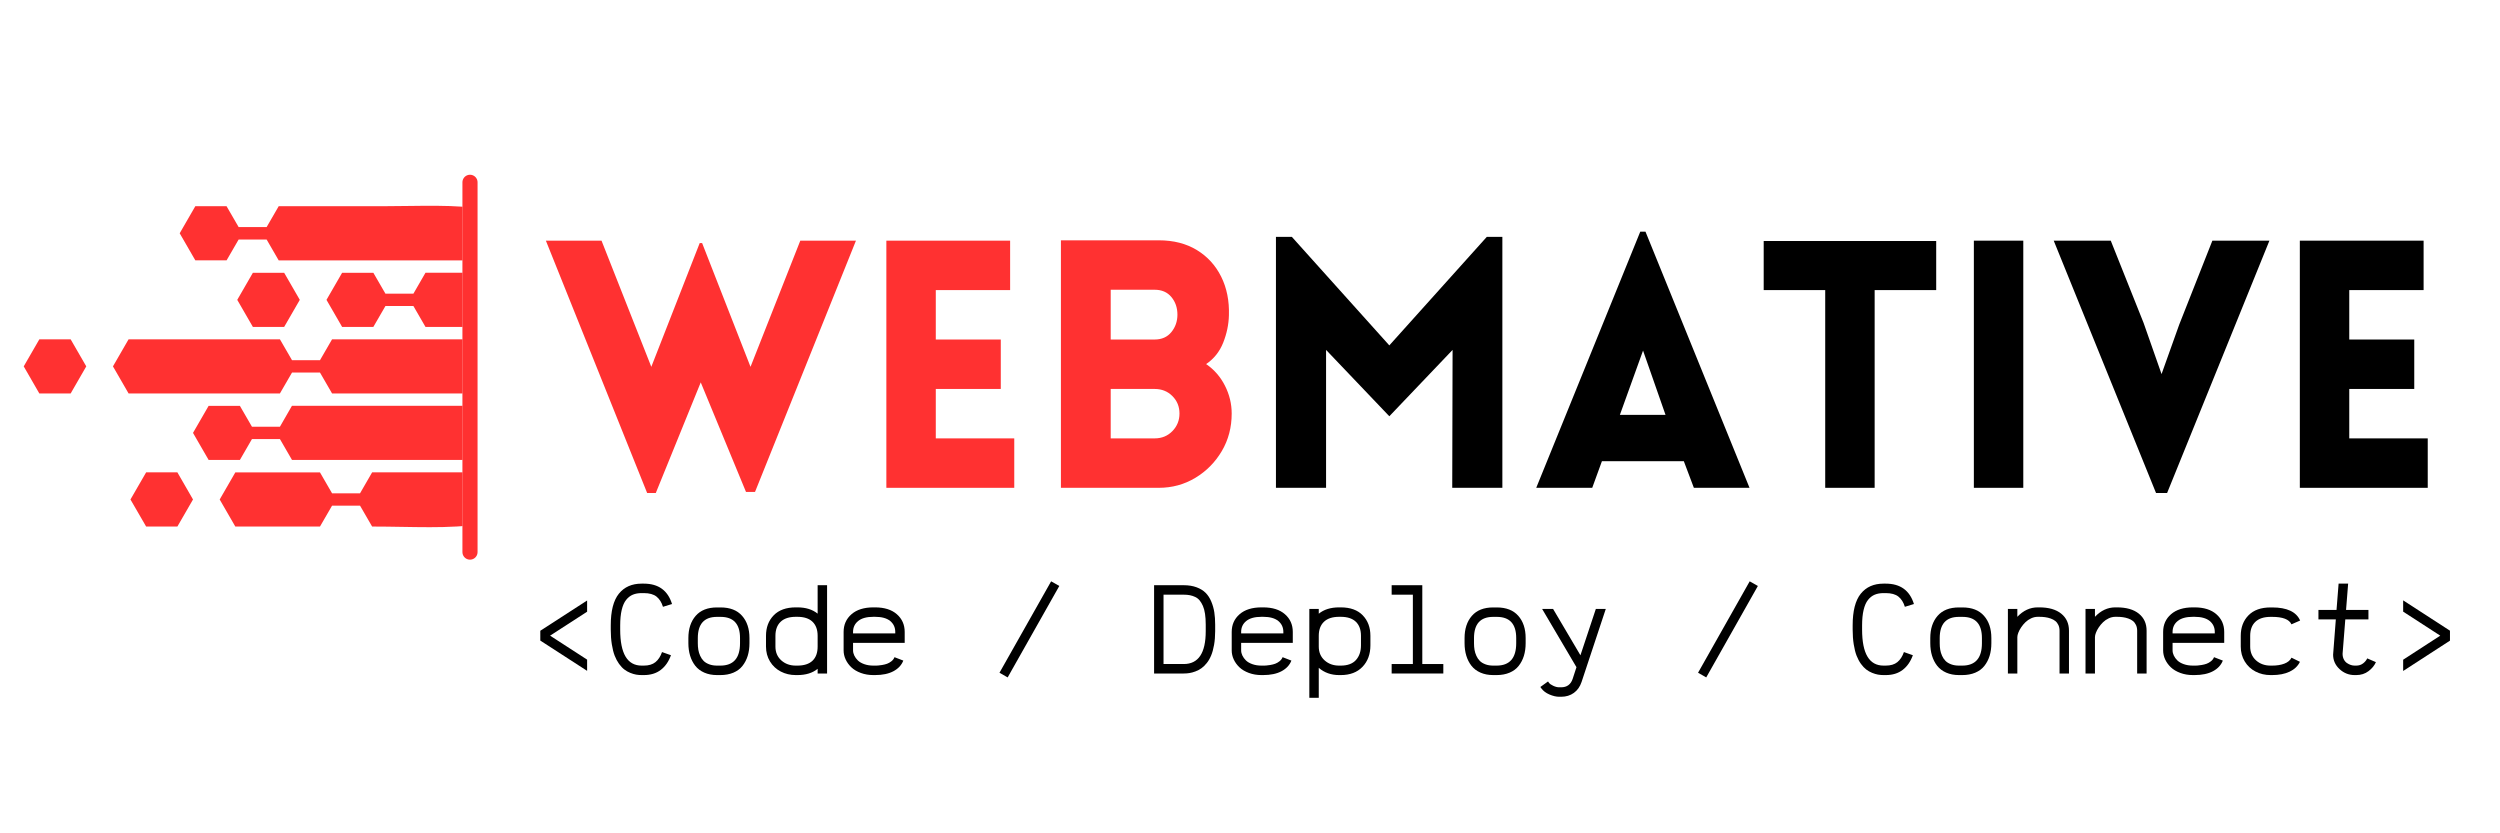 <svg xmlns="http://www.w3.org/2000/svg" xmlns:xlink="http://www.w3.org/1999/xlink" width="1650" zoomAndPan="magnify" viewBox="0 0 1237.5 412.5" height="550" preserveAspectRatio="xMidYMid meet" version="1.0"><defs><g/><clipPath id="5a3df76c6a"><path d="M 55 167 L 228.973 167 L 228.973 195 L 55 195 Z M 55 167 " clip-rule="nonzero"/></clipPath><clipPath id="081ada780a"><path d="M 88 101 L 228.973 101 L 228.973 129 L 88 129 Z M 88 101 " clip-rule="nonzero"/></clipPath><clipPath id="7d5eb4bdfc"><path d="M 161 135 L 228.973 135 L 228.973 162 L 161 162 Z M 161 135 " clip-rule="nonzero"/></clipPath><clipPath id="cd6075d35e"><path d="M 11.734 167 L 43 167 L 43 195 L 11.734 195 Z M 11.734 167 " clip-rule="nonzero"/></clipPath><clipPath id="33616ce353"><path d="M 95 200 L 228.973 200 L 228.973 228 L 95 228 Z M 95 200 " clip-rule="nonzero"/></clipPath><clipPath id="e7dbb32d1b"><path d="M 108 233 L 228.973 233 L 228.973 261 L 108 261 Z M 108 233 " clip-rule="nonzero"/></clipPath></defs><g clip-path="url(#5a3df76c6a)"><path fill="#ff3131" d="M 304.406 167.961 L 164.371 167.961 L 158.395 178.301 L 144.547 178.301 L 138.566 167.961 C 133.41 167.961 68.801 167.961 63.645 167.961 L 55.914 181.355 L 63.645 194.75 C 68.801 194.75 133.41 194.75 138.566 194.75 L 144.547 184.414 L 158.395 184.414 L 164.371 194.75 L 304.406 194.75 C 305.949 185.902 305.949 176.84 304.406 167.961 Z M 304.406 167.961 " fill-opacity="1" fill-rule="nonzero"/></g><g clip-path="url(#081ada780a)"><path fill="#ff3131" d="M 112.148 128.895 L 118.129 118.555 L 131.977 118.555 L 137.957 128.895 L 285.59 128.895 C 257.844 97.613 226.723 102.078 189.195 102.078 L 137.957 102.078 L 131.977 112.414 L 118.129 112.414 L 112.148 102.078 L 96.68 102.078 L 88.949 115.473 L 96.68 128.867 L 112.148 128.867 Z M 112.148 128.895 " fill-opacity="1" fill-rule="nonzero"/></g><g clip-path="url(#7d5eb4bdfc)"><path fill="#ff3131" d="M 204.637 145.371 L 190.789 145.371 L 184.809 135.031 L 169.344 135.031 L 161.609 148.426 L 169.344 161.82 L 184.809 161.82 L 190.789 151.484 L 204.637 151.484 L 210.617 161.82 L 303.105 161.82 C 300.605 152.043 296.273 142.98 290.508 135.008 L 210.617 135.008 Z M 204.637 145.371 " fill-opacity="1" fill-rule="nonzero"/></g><g clip-path="url(#cd6075d35e)"><path fill="#ff3131" d="M 19.477 167.961 L 11.742 181.355 L 19.477 194.777 L 34.969 194.777 L 42.703 181.355 L 34.969 167.961 Z M 19.477 167.961 " fill-opacity="1" fill-rule="nonzero"/></g><path fill="#ff3131" d="M 117.438 148.426 L 125.172 161.82 L 140.664 161.82 L 148.398 148.426 L 140.664 135.031 L 125.172 135.031 Z M 117.438 148.426 " fill-opacity="1" fill-rule="nonzero"/><path fill="#ff3131" d="M 72.336 233.82 L 64.578 247.242 L 72.336 260.637 L 87.805 260.637 L 95.539 247.242 L 87.805 233.82 Z M 72.336 233.82 " fill-opacity="1" fill-rule="nonzero"/><g clip-path="url(#33616ce353)"><path fill="#ff3131" d="M 138.566 211.23 L 124.719 211.23 L 118.738 200.891 L 103.273 200.891 L 95.539 214.285 L 103.273 227.68 L 118.738 227.68 L 124.719 217.34 L 138.566 217.34 L 144.547 227.68 L 290.48 227.68 C 296.246 219.707 300.578 210.645 303.078 200.863 C 254.629 200.863 192.969 200.863 144.52 200.863 Z M 138.566 211.23 " fill-opacity="1" fill-rule="nonzero"/></g><g clip-path="url(#e7dbb32d1b)"><path fill="#ff3131" d="M 178.219 244.184 L 164.371 244.184 L 158.395 233.848 C 144.441 233.848 130.461 233.848 116.48 233.848 L 108.746 247.242 L 116.48 260.637 C 130.461 260.637 144.414 260.637 158.395 260.637 L 164.371 250.297 L 178.219 250.297 L 184.199 260.637 C 223.824 260.637 257.125 265.926 285.59 233.82 L 184.199 233.82 Z M 178.219 244.184 " fill-opacity="1" fill-rule="nonzero"/></g><g fill="#ff3131" fill-opacity="1"><g transform="translate(269.179, 241.47)"><g><path d="M 51.156 2.562 L 1.031 -122.344 L 28.578 -122.344 L 53.219 -59.891 L 77.172 -121.141 L 78.375 -121.141 L 102.328 -59.891 L 126.969 -122.344 L 154.516 -122.344 L 104.547 2.047 L 100.094 2.047 L 77.688 -52.188 L 55.438 2.562 Z M 51.156 2.562 "/></g></g></g><g fill="#ff3131" fill-opacity="1"><g transform="translate(425.059, 241.47)"><g><path d="M 77 0 L 13.688 0 L 13.688 -122.344 L 74.953 -122.344 L 74.953 -97.875 L 38.156 -97.875 L 38.156 -73.406 L 70.328 -73.406 L 70.328 -48.938 L 38.156 -48.938 L 38.156 -24.469 L 77 -24.469 Z M 77 0 "/></g></g></g><g fill="#ff3131" fill-opacity="1"><g transform="translate(511.469, 241.47)"><g><path d="M 13.688 0 L 13.688 -122.516 L 62.109 -122.516 C 69.41 -122.516 75.688 -120.914 80.938 -117.719 C 86.188 -114.531 90.207 -110.141 93 -104.547 C 95.789 -98.953 97.07 -92.566 96.844 -85.391 C 96.727 -80.828 95.785 -76.316 94.016 -71.859 C 92.254 -67.41 89.438 -63.875 85.562 -61.25 C 89.551 -58.52 92.656 -54.957 94.875 -50.562 C 97.102 -46.164 98.219 -41.57 98.219 -36.781 C 98.219 -29.938 96.594 -23.75 93.344 -18.219 C 90.094 -12.688 85.727 -8.266 80.25 -4.953 C 74.77 -1.648 68.723 0 62.109 0 Z M 38.328 -98.047 L 38.328 -73.406 L 60.062 -73.406 C 63.594 -73.406 66.359 -74.629 68.359 -77.078 C 70.359 -79.535 71.359 -82.414 71.359 -85.719 C 71.359 -89.145 70.359 -92.055 68.359 -94.453 C 66.359 -96.848 63.594 -98.047 60.062 -98.047 Z M 38.328 -48.938 L 38.328 -24.469 L 60.062 -24.469 C 63.594 -24.469 66.523 -25.664 68.859 -28.062 C 71.203 -30.457 72.375 -33.363 72.375 -36.781 C 72.375 -40.207 71.203 -43.086 68.859 -45.422 C 66.523 -47.766 63.594 -48.938 60.062 -48.938 Z M 38.328 -48.938 "/></g></g></g><g fill="#000000" fill-opacity="1"><g transform="translate(617.904, 241.47)"><g><path d="M 69.812 -70.5 L 118.062 -124.219 L 125.766 -124.219 L 125.766 0 L 100.953 0 L 101.125 -68.266 L 69.812 -35.422 L 38.5 -68.266 L 38.5 0 L 13.688 0 L 13.688 -124.219 L 21.562 -124.219 Z M 69.812 -70.5 "/></g></g></g><g fill="#000000" fill-opacity="1"><g transform="translate(757.7, 241.47)"><g><path d="M 2.734 0 L 54.234 -126.797 L 56.812 -126.797 L 108.312 0 L 80.766 0 L 75.797 -13.172 L 35.25 -13.172 L 30.453 0 Z M 44.141 -36.109 L 66.734 -36.109 L 55.609 -67.938 Z M 44.141 -36.109 "/></g></g></g><g fill="#000000" fill-opacity="1"><g transform="translate(869.606, 241.47)"><g><path d="M 58.344 0 L 33.875 0 L 33.875 -97.875 L 3.422 -97.875 L 3.422 -122.172 L 88.812 -122.172 L 88.812 -97.875 L 58.344 -97.875 Z M 58.344 0 "/></g></g></g><g fill="#000000" fill-opacity="1"><g transform="translate(963.373, 241.47)"><g><path d="M 38.156 0 L 13.688 0 L 13.688 -122.344 L 38.156 -122.344 Z M 38.156 0 "/></g></g></g><g fill="#000000" fill-opacity="1"><g transform="translate(1015.562, 241.47)"><g><path d="M 51.672 2.562 L 1.031 -122.344 L 29.266 -122.344 L 45.516 -81.625 L 54.406 -56.297 L 63.141 -80.766 L 79.562 -122.344 L 107.797 -122.344 L 57.156 2.562 Z M 51.672 2.562 "/></g></g></g><g fill="#000000" fill-opacity="1"><g transform="translate(1124.729, 241.47)"><g><path d="M 77 0 L 13.688 0 L 13.688 -122.344 L 74.953 -122.344 L 74.953 -97.875 L 38.156 -97.875 L 38.156 -73.406 L 70.328 -73.406 L 70.328 -48.938 L 38.156 -48.938 L 38.156 -24.469 L 77 -24.469 Z M 77 0 "/></g></g></g><g fill="#000000" fill-opacity="1"><g transform="translate(259.842, 333.383)"><g><path d="M 7.609 -21.156 L 30.781 -36.141 L 30.781 -30.594 L 12.453 -18.734 L 30.781 -6.859 L 30.781 -1.312 L 7.609 -16.297 Z M 7.609 -21.156 "/></g></g></g><g fill="#000000" fill-opacity="1"><g transform="translate(298.263, 333.383)"><g><path d="M 20.406 0.781 L 19.375 0.781 C 18.426 0.781 17.504 0.703 16.609 0.547 C 15.711 0.391 14.738 0.098 13.688 -0.328 C 12.633 -0.754 11.66 -1.312 10.766 -2 C 9.867 -2.688 9 -3.613 8.156 -4.781 C 7.312 -5.957 6.594 -7.305 6 -8.828 C 5.414 -10.348 4.945 -12.211 4.594 -14.422 C 4.238 -16.629 4.062 -19.062 4.062 -21.719 L 4.062 -23.812 C 4.062 -30.945 5.398 -36.176 8.078 -39.5 C 10.766 -42.82 14.52 -44.484 19.344 -44.484 L 20.406 -44.484 C 27.656 -44.484 32.316 -41.117 34.391 -34.391 L 29.906 -33.016 C 29.238 -35.203 28.18 -36.879 26.734 -38.047 C 25.285 -39.211 23.176 -39.797 20.406 -39.797 L 19.344 -39.797 C 17.688 -39.797 16.234 -39.535 14.984 -39.016 C 13.734 -38.492 12.629 -37.633 11.672 -36.438 C 10.711 -35.238 9.984 -33.582 9.484 -31.469 C 8.984 -29.363 8.734 -26.812 8.734 -23.812 L 8.734 -21.719 C 8.734 -9.844 12.281 -3.906 19.375 -3.906 L 20.406 -3.906 C 22.844 -3.906 24.77 -4.477 26.188 -5.625 C 27.602 -6.781 28.688 -8.441 29.438 -10.609 L 33.859 -9.047 C 32.734 -5.91 31.051 -3.488 28.812 -1.781 C 26.582 -0.07 23.781 0.781 20.406 0.781 Z M 20.406 0.781 "/></g></g></g><g fill="#000000" fill-opacity="1"><g transform="translate(336.684, 333.383)"><g><path d="M 34.297 -17.547 L 34.297 -14.984 C 34.297 -12.691 34.004 -10.602 33.422 -8.719 C 32.836 -6.844 31.973 -5.188 30.828 -3.75 C 29.691 -2.312 28.191 -1.195 26.328 -0.406 C 24.461 0.383 22.312 0.781 19.875 0.781 L 18.297 0.781 C 15.898 0.781 13.781 0.375 11.938 -0.438 C 10.094 -1.25 8.602 -2.379 7.469 -3.828 C 6.344 -5.273 5.492 -6.938 4.922 -8.812 C 4.348 -10.695 4.062 -12.766 4.062 -15.016 L 4.062 -17.516 C 4.062 -22.086 5.266 -25.758 7.672 -28.531 C 10.086 -31.312 13.609 -32.703 18.234 -32.703 L 20 -32.703 C 24.664 -32.703 28.211 -31.32 30.641 -28.562 C 33.078 -25.812 34.297 -22.141 34.297 -17.547 Z M 20 -28.031 L 18.234 -28.031 C 11.898 -28.031 8.734 -24.523 8.734 -17.516 L 8.734 -15.016 C 8.734 -13.848 8.816 -12.758 8.984 -11.75 C 9.148 -10.738 9.457 -9.738 9.906 -8.75 C 10.352 -7.758 10.926 -6.914 11.625 -6.219 C 12.32 -5.531 13.238 -4.973 14.375 -4.547 C 15.508 -4.117 16.816 -3.906 18.297 -3.906 L 19.875 -3.906 C 26.375 -3.906 29.625 -7.598 29.625 -14.984 L 29.625 -17.547 C 29.625 -24.535 26.414 -28.031 20 -28.031 Z M 20 -28.031 "/></g></g></g><g fill="#000000" fill-opacity="1"><g transform="translate(375.106, 333.383)"><g><path d="M 8.734 -18.641 L 8.734 -13.328 C 8.734 -10.516 9.695 -8.238 11.625 -6.5 C 13.551 -4.77 15.953 -3.906 18.828 -3.906 L 19.594 -3.906 C 22.883 -3.906 25.379 -4.707 27.078 -6.312 C 28.773 -7.926 29.625 -10.266 29.625 -13.328 L 29.625 -18.641 C 29.625 -21.672 28.773 -24 27.078 -25.625 C 25.379 -27.25 22.883 -28.062 19.594 -28.062 L 18.828 -28.062 C 15.535 -28.062 13.031 -27.242 11.312 -25.609 C 9.594 -23.973 8.734 -21.648 8.734 -18.641 Z M 18.828 -32.734 L 19.594 -32.734 C 23.738 -32.734 27.082 -31.695 29.625 -29.625 L 29.625 -43.703 L 34.297 -43.703 L 34.297 0 L 29.625 0 L 29.625 -2.312 C 27.102 -0.25 23.758 0.781 19.594 0.781 L 18.828 0.781 C 16.098 0.781 13.613 0.195 11.375 -0.969 C 9.133 -2.133 7.352 -3.801 6.031 -5.969 C 4.719 -8.145 4.062 -10.598 4.062 -13.328 L 4.062 -18.641 C 4.062 -22.797 5.332 -26.18 7.875 -28.797 C 10.426 -31.422 14.078 -32.734 18.828 -32.734 Z M 18.828 -32.734 "/></g></g></g><g fill="#000000" fill-opacity="1"><g transform="translate(413.527, 333.383)"><g><path d="M 8.734 -15.172 L 8.734 -11.453 C 8.734 -10.598 8.938 -9.742 9.344 -8.891 C 9.75 -8.035 10.336 -7.227 11.109 -6.469 C 11.879 -5.719 12.938 -5.102 14.281 -4.625 C 15.625 -4.145 17.141 -3.906 18.828 -3.906 L 19.594 -3.906 C 20.07 -3.906 20.539 -3.914 21 -3.938 C 21.457 -3.957 22.156 -4.047 23.094 -4.203 C 24.031 -4.359 24.859 -4.566 25.578 -4.828 C 26.297 -5.086 27.016 -5.5 27.734 -6.062 C 28.453 -6.633 28.957 -7.305 29.25 -8.078 L 33.609 -6.391 C 32.734 -4.148 31.102 -2.395 28.719 -1.125 C 26.344 0.145 23.301 0.781 19.594 0.781 L 18.828 0.781 C 16.555 0.781 14.469 0.426 12.562 -0.281 C 10.656 -0.988 9.094 -1.922 7.875 -3.078 C 6.664 -4.234 5.727 -5.531 5.062 -6.969 C 4.395 -8.414 4.062 -9.91 4.062 -11.453 L 4.062 -20.562 C 4.062 -24.145 5.359 -27.066 7.953 -29.328 C 10.555 -31.598 14.18 -32.734 18.828 -32.734 L 19.594 -32.734 C 24.238 -32.734 27.848 -31.598 30.422 -29.328 C 33.004 -27.066 34.297 -24.145 34.297 -20.562 L 34.297 -15.172 Z M 29.625 -19.844 L 29.625 -20.562 C 29.625 -22.812 28.785 -24.625 27.109 -26 C 25.43 -27.375 22.926 -28.062 19.594 -28.062 L 18.828 -28.062 C 15.492 -28.062 12.977 -27.375 11.281 -26 C 9.582 -24.625 8.734 -22.812 8.734 -20.562 L 8.734 -19.844 Z M 29.625 -19.844 "/></g></g></g><g fill="#000000" fill-opacity="1"><g transform="translate(451.948, 333.383)"><g/></g></g><g fill="#000000" fill-opacity="1"><g transform="translate(490.37, 333.383)"><g><path d="M 29.938 -45.625 L 33.984 -43.328 L 8.422 1.938 L 4.375 -0.375 Z M 29.938 -45.625 "/></g></g></g><g fill="#000000" fill-opacity="1"><g transform="translate(528.791, 333.383)"><g/></g></g><g fill="#000000" fill-opacity="1"><g transform="translate(567.212, 333.383)"><g><path d="M 34.297 -24.188 L 34.297 -20.938 C 34.297 -18.469 34.113 -16.207 33.75 -14.156 C 33.383 -12.102 32.906 -10.363 32.312 -8.938 C 31.727 -7.508 31.004 -6.254 30.141 -5.172 C 29.273 -4.098 28.391 -3.238 27.484 -2.594 C 26.578 -1.945 25.594 -1.426 24.531 -1.031 C 23.469 -0.633 22.477 -0.363 21.562 -0.219 C 20.645 -0.07 19.703 0 18.734 0 L 4.062 0 L 4.062 -43.703 L 18.734 -43.703 C 21.141 -43.703 23.266 -43.359 25.109 -42.672 C 26.953 -41.984 28.445 -41.062 29.594 -39.906 C 30.738 -38.75 31.664 -37.316 32.375 -35.609 C 33.094 -33.898 33.594 -32.129 33.875 -30.297 C 34.156 -28.473 34.297 -26.438 34.297 -24.188 Z M 18.734 -39.016 L 8.734 -39.016 L 8.734 -4.688 L 18.734 -4.688 C 25.992 -4.688 29.625 -10.102 29.625 -20.938 L 29.625 -24.188 C 29.625 -26.188 29.508 -27.961 29.281 -29.516 C 29.051 -31.066 28.703 -32.375 28.234 -33.438 C 27.766 -34.508 27.227 -35.414 26.625 -36.156 C 26.02 -36.895 25.289 -37.469 24.438 -37.875 C 23.582 -38.281 22.703 -38.57 21.797 -38.75 C 20.891 -38.926 19.867 -39.016 18.734 -39.016 Z M 18.734 -39.016 "/></g></g></g><g fill="#000000" fill-opacity="1"><g transform="translate(605.634, 333.383)"><g><path d="M 8.734 -15.172 L 8.734 -11.453 C 8.734 -10.598 8.938 -9.742 9.344 -8.891 C 9.75 -8.035 10.336 -7.227 11.109 -6.469 C 11.879 -5.719 12.938 -5.102 14.281 -4.625 C 15.625 -4.145 17.141 -3.906 18.828 -3.906 L 19.594 -3.906 C 20.07 -3.906 20.539 -3.914 21 -3.938 C 21.457 -3.957 22.156 -4.047 23.094 -4.203 C 24.031 -4.359 24.859 -4.566 25.578 -4.828 C 26.297 -5.086 27.016 -5.5 27.734 -6.062 C 28.453 -6.633 28.957 -7.305 29.25 -8.078 L 33.609 -6.391 C 32.734 -4.148 31.102 -2.395 28.719 -1.125 C 26.344 0.145 23.301 0.781 19.594 0.781 L 18.828 0.781 C 16.555 0.781 14.469 0.426 12.562 -0.281 C 10.656 -0.988 9.094 -1.922 7.875 -3.078 C 6.664 -4.234 5.727 -5.531 5.062 -6.969 C 4.395 -8.414 4.062 -9.91 4.062 -11.453 L 4.062 -20.562 C 4.062 -24.145 5.359 -27.066 7.953 -29.328 C 10.555 -31.598 14.18 -32.734 18.828 -32.734 L 19.594 -32.734 C 24.238 -32.734 27.848 -31.598 30.422 -29.328 C 33.004 -27.066 34.297 -24.145 34.297 -20.562 L 34.297 -15.172 Z M 29.625 -19.844 L 29.625 -20.562 C 29.625 -22.812 28.785 -24.625 27.109 -26 C 25.43 -27.375 22.926 -28.062 19.594 -28.062 L 18.828 -28.062 C 15.492 -28.062 12.977 -27.375 11.281 -26 C 9.582 -24.625 8.734 -22.812 8.734 -20.562 L 8.734 -19.844 Z M 29.625 -19.844 "/></g></g></g><g fill="#000000" fill-opacity="1"><g transform="translate(644.055, 333.383)"><g><path d="M 8.734 -13.328 C 8.734 -10.516 9.695 -8.238 11.625 -6.5 C 13.551 -4.77 15.953 -3.906 18.828 -3.906 L 19.594 -3.906 C 22.969 -3.906 25.484 -4.828 27.141 -6.672 C 28.797 -8.523 29.625 -10.953 29.625 -13.953 L 29.625 -18.641 C 29.625 -21.672 28.773 -24 27.078 -25.625 C 25.379 -27.25 22.883 -28.062 19.594 -28.062 L 18.828 -28.062 C 15.535 -28.062 13.031 -27.242 11.312 -25.609 C 9.594 -23.973 8.734 -21.648 8.734 -18.641 Z M 8.734 12.016 L 4.062 12.016 L 4.062 -31.969 L 8.734 -31.969 L 8.734 -29.594 C 11.297 -31.688 14.66 -32.734 18.828 -32.734 L 19.594 -32.734 C 24.344 -32.734 27.977 -31.422 30.5 -28.797 C 33.031 -26.18 34.297 -22.797 34.297 -18.641 L 34.297 -13.953 C 34.297 -9.578 32.988 -6.023 30.375 -3.297 C 27.77 -0.578 24.176 0.781 19.594 0.781 L 18.828 0.781 C 14.848 0.781 11.484 -0.414 8.734 -2.812 Z M 8.734 12.016 "/></g></g></g><g fill="#000000" fill-opacity="1"><g transform="translate(682.476, 333.383)"><g><path d="M 6.391 -43.703 L 21.562 -43.703 L 21.562 -4.688 L 31.969 -4.688 L 31.969 0 L 6.391 0 L 6.391 -4.688 L 16.891 -4.688 L 16.891 -39.016 L 6.391 -39.016 Z M 6.391 -43.703 "/></g></g></g><g fill="#000000" fill-opacity="1"><g transform="translate(720.898, 333.383)"><g><path d="M 34.297 -17.547 L 34.297 -14.984 C 34.297 -12.691 34.004 -10.602 33.422 -8.719 C 32.836 -6.844 31.973 -5.188 30.828 -3.75 C 29.691 -2.312 28.191 -1.195 26.328 -0.406 C 24.461 0.383 22.312 0.781 19.875 0.781 L 18.297 0.781 C 15.898 0.781 13.781 0.375 11.938 -0.438 C 10.094 -1.25 8.602 -2.379 7.469 -3.828 C 6.344 -5.273 5.492 -6.938 4.922 -8.812 C 4.348 -10.695 4.062 -12.766 4.062 -15.016 L 4.062 -17.516 C 4.062 -22.086 5.266 -25.758 7.672 -28.531 C 10.086 -31.312 13.609 -32.703 18.234 -32.703 L 20 -32.703 C 24.664 -32.703 28.211 -31.32 30.641 -28.562 C 33.078 -25.812 34.297 -22.141 34.297 -17.547 Z M 20 -28.031 L 18.234 -28.031 C 11.898 -28.031 8.734 -24.523 8.734 -17.516 L 8.734 -15.016 C 8.734 -13.848 8.816 -12.758 8.984 -11.75 C 9.148 -10.738 9.457 -9.738 9.906 -8.75 C 10.352 -7.758 10.926 -6.914 11.625 -6.219 C 12.32 -5.531 13.238 -4.973 14.375 -4.547 C 15.508 -4.117 16.816 -3.906 18.297 -3.906 L 19.875 -3.906 C 26.375 -3.906 29.625 -7.598 29.625 -14.984 L 29.625 -17.547 C 29.625 -24.535 26.414 -28.031 20 -28.031 Z M 20 -28.031 "/></g></g></g><g fill="#000000" fill-opacity="1"><g transform="translate(759.319, 333.383)"><g><path d="M 23.562 4.188 C 22.789 6.508 21.52 8.312 19.75 9.594 C 17.988 10.875 15.879 11.516 13.422 11.516 L 12.484 11.516 C 11.023 11.516 9.414 11.141 7.656 10.391 C 5.906 9.641 4.562 8.617 3.625 7.328 L 3.156 6.672 L 6.953 3.938 L 7.422 4.594 C 7.797 5.113 8.504 5.613 9.547 6.094 C 10.586 6.582 11.566 6.828 12.484 6.828 L 13.422 6.828 C 16.297 6.828 18.203 5.445 19.141 2.688 L 21.031 -3.125 L 4.031 -31.969 L 9.453 -31.969 L 23 -9.016 L 30.625 -31.969 L 35.547 -31.969 Z M 23.562 4.188 "/></g></g></g><g fill="#000000" fill-opacity="1"><g transform="translate(797.74, 333.383)"><g/></g></g><g fill="#000000" fill-opacity="1"><g transform="translate(836.162, 333.383)"><g><path d="M 29.938 -45.625 L 33.984 -43.328 L 8.422 1.938 L 4.375 -0.375 Z M 29.938 -45.625 "/></g></g></g><g fill="#000000" fill-opacity="1"><g transform="translate(874.583, 333.383)"><g/></g></g><g fill="#000000" fill-opacity="1"><g transform="translate(913.004, 333.383)"><g><path d="M 20.406 0.781 L 19.375 0.781 C 18.426 0.781 17.504 0.703 16.609 0.547 C 15.711 0.391 14.738 0.098 13.688 -0.328 C 12.633 -0.754 11.66 -1.312 10.766 -2 C 9.867 -2.688 9 -3.613 8.156 -4.781 C 7.312 -5.957 6.594 -7.305 6 -8.828 C 5.414 -10.348 4.945 -12.211 4.594 -14.422 C 4.238 -16.629 4.062 -19.062 4.062 -21.719 L 4.062 -23.812 C 4.062 -30.945 5.398 -36.176 8.078 -39.5 C 10.766 -42.82 14.52 -44.484 19.344 -44.484 L 20.406 -44.484 C 27.656 -44.484 32.316 -41.117 34.391 -34.391 L 29.906 -33.016 C 29.238 -35.203 28.18 -36.879 26.734 -38.047 C 25.285 -39.211 23.176 -39.797 20.406 -39.797 L 19.344 -39.797 C 17.688 -39.797 16.234 -39.535 14.984 -39.016 C 13.734 -38.492 12.629 -37.633 11.672 -36.438 C 10.711 -35.238 9.984 -33.582 9.484 -31.469 C 8.984 -29.363 8.734 -26.812 8.734 -23.812 L 8.734 -21.719 C 8.734 -9.844 12.281 -3.906 19.375 -3.906 L 20.406 -3.906 C 22.844 -3.906 24.77 -4.477 26.188 -5.625 C 27.602 -6.781 28.688 -8.441 29.438 -10.609 L 33.859 -9.047 C 32.734 -5.91 31.051 -3.488 28.812 -1.781 C 26.582 -0.07 23.781 0.781 20.406 0.781 Z M 20.406 0.781 "/></g></g></g><g fill="#000000" fill-opacity="1"><g transform="translate(951.426, 333.383)"><g><path d="M 34.297 -17.547 L 34.297 -14.984 C 34.297 -12.691 34.004 -10.602 33.422 -8.719 C 32.836 -6.844 31.973 -5.188 30.828 -3.75 C 29.691 -2.312 28.191 -1.195 26.328 -0.406 C 24.461 0.383 22.312 0.781 19.875 0.781 L 18.297 0.781 C 15.898 0.781 13.781 0.375 11.938 -0.438 C 10.094 -1.25 8.602 -2.379 7.469 -3.828 C 6.344 -5.273 5.492 -6.938 4.922 -8.812 C 4.348 -10.695 4.062 -12.766 4.062 -15.016 L 4.062 -17.516 C 4.062 -22.086 5.266 -25.758 7.672 -28.531 C 10.086 -31.312 13.609 -32.703 18.234 -32.703 L 20 -32.703 C 24.664 -32.703 28.211 -31.32 30.641 -28.562 C 33.078 -25.812 34.297 -22.141 34.297 -17.547 Z M 20 -28.031 L 18.234 -28.031 C 11.898 -28.031 8.734 -24.523 8.734 -17.516 L 8.734 -15.016 C 8.734 -13.848 8.816 -12.758 8.984 -11.75 C 9.148 -10.738 9.457 -9.738 9.906 -8.75 C 10.352 -7.758 10.926 -6.914 11.625 -6.219 C 12.32 -5.531 13.238 -4.973 14.375 -4.547 C 15.508 -4.117 16.816 -3.906 18.297 -3.906 L 19.875 -3.906 C 26.375 -3.906 29.625 -7.598 29.625 -14.984 L 29.625 -17.547 C 29.625 -24.535 26.414 -28.031 20 -28.031 Z M 20 -28.031 "/></g></g></g><g fill="#000000" fill-opacity="1"><g transform="translate(989.847, 333.383)"><g><path d="M 29.625 -21.188 C 29.625 -22.25 29.43 -23.191 29.047 -24.016 C 28.66 -24.836 28.148 -25.5 27.516 -26 C 26.879 -26.5 26.117 -26.906 25.234 -27.219 C 24.348 -27.531 23.445 -27.75 22.531 -27.875 C 21.613 -28 20.633 -28.062 19.594 -28.062 L 18.828 -28.062 C 17.723 -28.062 16.633 -27.812 15.562 -27.312 C 14.488 -26.812 13.551 -26.172 12.75 -25.391 C 11.945 -24.609 11.238 -23.758 10.625 -22.844 C 10.008 -21.926 9.539 -21.039 9.219 -20.188 C 8.895 -19.344 8.734 -18.617 8.734 -18.016 L 8.734 0 L 4.062 0 L 4.062 -31.969 L 8.734 -31.969 L 8.734 -28.062 C 11.672 -31.176 15.035 -32.734 18.828 -32.734 L 19.594 -32.734 C 24.281 -32.734 27.898 -31.695 30.453 -29.625 C 33.016 -27.562 34.297 -24.75 34.297 -21.188 L 34.297 0 L 29.625 0 Z M 29.625 -21.188 "/></g></g></g><g fill="#000000" fill-opacity="1"><g transform="translate(1028.268, 333.383)"><g><path d="M 29.625 -21.188 C 29.625 -22.25 29.43 -23.191 29.047 -24.016 C 28.66 -24.836 28.148 -25.5 27.516 -26 C 26.879 -26.5 26.117 -26.906 25.234 -27.219 C 24.348 -27.531 23.445 -27.75 22.531 -27.875 C 21.613 -28 20.633 -28.062 19.594 -28.062 L 18.828 -28.062 C 17.723 -28.062 16.633 -27.812 15.562 -27.312 C 14.488 -26.812 13.551 -26.172 12.75 -25.391 C 11.945 -24.609 11.238 -23.758 10.625 -22.844 C 10.008 -21.926 9.539 -21.039 9.219 -20.188 C 8.895 -19.344 8.734 -18.617 8.734 -18.016 L 8.734 0 L 4.062 0 L 4.062 -31.969 L 8.734 -31.969 L 8.734 -28.062 C 11.672 -31.176 15.035 -32.734 18.828 -32.734 L 19.594 -32.734 C 24.281 -32.734 27.898 -31.695 30.453 -29.625 C 33.016 -27.562 34.297 -24.75 34.297 -21.188 L 34.297 0 L 29.625 0 Z M 29.625 -21.188 "/></g></g></g><g fill="#000000" fill-opacity="1"><g transform="translate(1066.69, 333.383)"><g><path d="M 8.734 -15.172 L 8.734 -11.453 C 8.734 -10.598 8.938 -9.742 9.344 -8.891 C 9.75 -8.035 10.336 -7.227 11.109 -6.469 C 11.879 -5.719 12.938 -5.102 14.281 -4.625 C 15.625 -4.145 17.141 -3.906 18.828 -3.906 L 19.594 -3.906 C 20.07 -3.906 20.539 -3.914 21 -3.938 C 21.457 -3.957 22.156 -4.047 23.094 -4.203 C 24.031 -4.359 24.859 -4.566 25.578 -4.828 C 26.297 -5.086 27.016 -5.5 27.734 -6.062 C 28.453 -6.633 28.957 -7.305 29.25 -8.078 L 33.609 -6.391 C 32.734 -4.148 31.102 -2.395 28.719 -1.125 C 26.344 0.145 23.301 0.781 19.594 0.781 L 18.828 0.781 C 16.555 0.781 14.469 0.426 12.562 -0.281 C 10.656 -0.988 9.094 -1.922 7.875 -3.078 C 6.664 -4.234 5.727 -5.531 5.062 -6.969 C 4.395 -8.414 4.062 -9.91 4.062 -11.453 L 4.062 -20.562 C 4.062 -24.145 5.359 -27.066 7.953 -29.328 C 10.555 -31.598 14.18 -32.734 18.828 -32.734 L 19.594 -32.734 C 24.238 -32.734 27.848 -31.598 30.422 -29.328 C 33.004 -27.066 34.297 -24.145 34.297 -20.562 L 34.297 -15.172 Z M 29.625 -19.844 L 29.625 -20.562 C 29.625 -22.812 28.785 -24.625 27.109 -26 C 25.43 -27.375 22.926 -28.062 19.594 -28.062 L 18.828 -28.062 C 15.492 -28.062 12.977 -27.375 11.281 -26 C 9.582 -24.625 8.734 -22.812 8.734 -20.562 L 8.734 -19.844 Z M 29.625 -19.844 "/></g></g></g><g fill="#000000" fill-opacity="1"><g transform="translate(1105.111, 333.383)"><g><path d="M 19.594 -28.031 L 18.828 -28.031 C 15.535 -28.031 13.031 -27.219 11.312 -25.594 C 9.594 -23.969 8.734 -21.648 8.734 -18.641 L 8.734 -13.328 C 8.734 -10.516 9.695 -8.238 11.625 -6.5 C 13.551 -4.77 15.953 -3.906 18.828 -3.906 L 19.594 -3.906 C 21.926 -3.906 23.941 -4.227 25.641 -4.875 C 27.336 -5.52 28.52 -6.504 29.188 -7.828 L 33.359 -5.781 C 32.328 -3.656 30.625 -2.031 28.25 -0.906 C 25.875 0.219 22.988 0.781 19.594 0.781 L 18.828 0.781 C 16.098 0.781 13.613 0.195 11.375 -0.969 C 9.133 -2.133 7.352 -3.801 6.031 -5.969 C 4.719 -8.145 4.062 -10.598 4.062 -13.328 L 4.062 -18.641 C 4.062 -22.797 5.332 -26.176 7.875 -28.781 C 10.426 -31.395 14.078 -32.703 18.828 -32.703 L 19.594 -32.703 C 26.926 -32.703 31.547 -30.539 33.453 -26.219 L 29.156 -24.344 C 28.051 -26.801 24.863 -28.031 19.594 -28.031 Z M 19.594 -28.031 "/></g></g></g><g fill="#000000" fill-opacity="1"><g transform="translate(1143.532, 333.383)"><g><path d="M 16.047 -9.766 C 16.047 -8.723 16.25 -7.801 16.656 -7 C 17.062 -6.207 17.582 -5.598 18.219 -5.172 C 18.852 -4.742 19.488 -4.426 20.125 -4.219 C 20.77 -4.008 21.406 -3.906 22.031 -3.906 L 22.812 -3.906 C 24.102 -3.906 25.223 -4.266 26.172 -4.984 C 27.117 -5.703 27.812 -6.535 28.25 -7.484 L 32.547 -5.625 C 31.828 -3.957 30.609 -2.473 28.891 -1.172 C 27.172 0.129 25.145 0.781 22.812 0.781 L 22.031 0.781 C 19.164 0.781 16.672 -0.203 14.547 -2.172 C 12.422 -4.141 11.359 -6.523 11.359 -9.328 L 12.703 -26.781 L 4.094 -26.781 L 4.094 -31.469 L 13.047 -31.469 L 14.078 -44.484 L 18.797 -44.484 L 17.766 -31.469 L 28.844 -31.469 L 28.844 -26.781 L 17.391 -26.781 Z M 16.047 -9.766 "/></g></g></g><g fill="#000000" fill-opacity="1"><g transform="translate(1181.954, 333.383)"><g><path d="M 7.609 -36.203 L 30.781 -21.188 L 30.781 -16.266 L 7.609 -1.25 L 7.609 -6.828 L 25.969 -18.734 L 7.609 -30.625 Z M 7.609 -36.203 "/></g></g></g><path stroke-linecap="round" transform="matrix(0, 0.749, -0.749, 0, 236.392, 86.497)" fill="none" stroke-linejoin="miter" d="M 5 5.002 L 249.384 5.002 " stroke="#ff3131" stroke-width="10" stroke-opacity="1" stroke-miterlimit="4"/></svg>